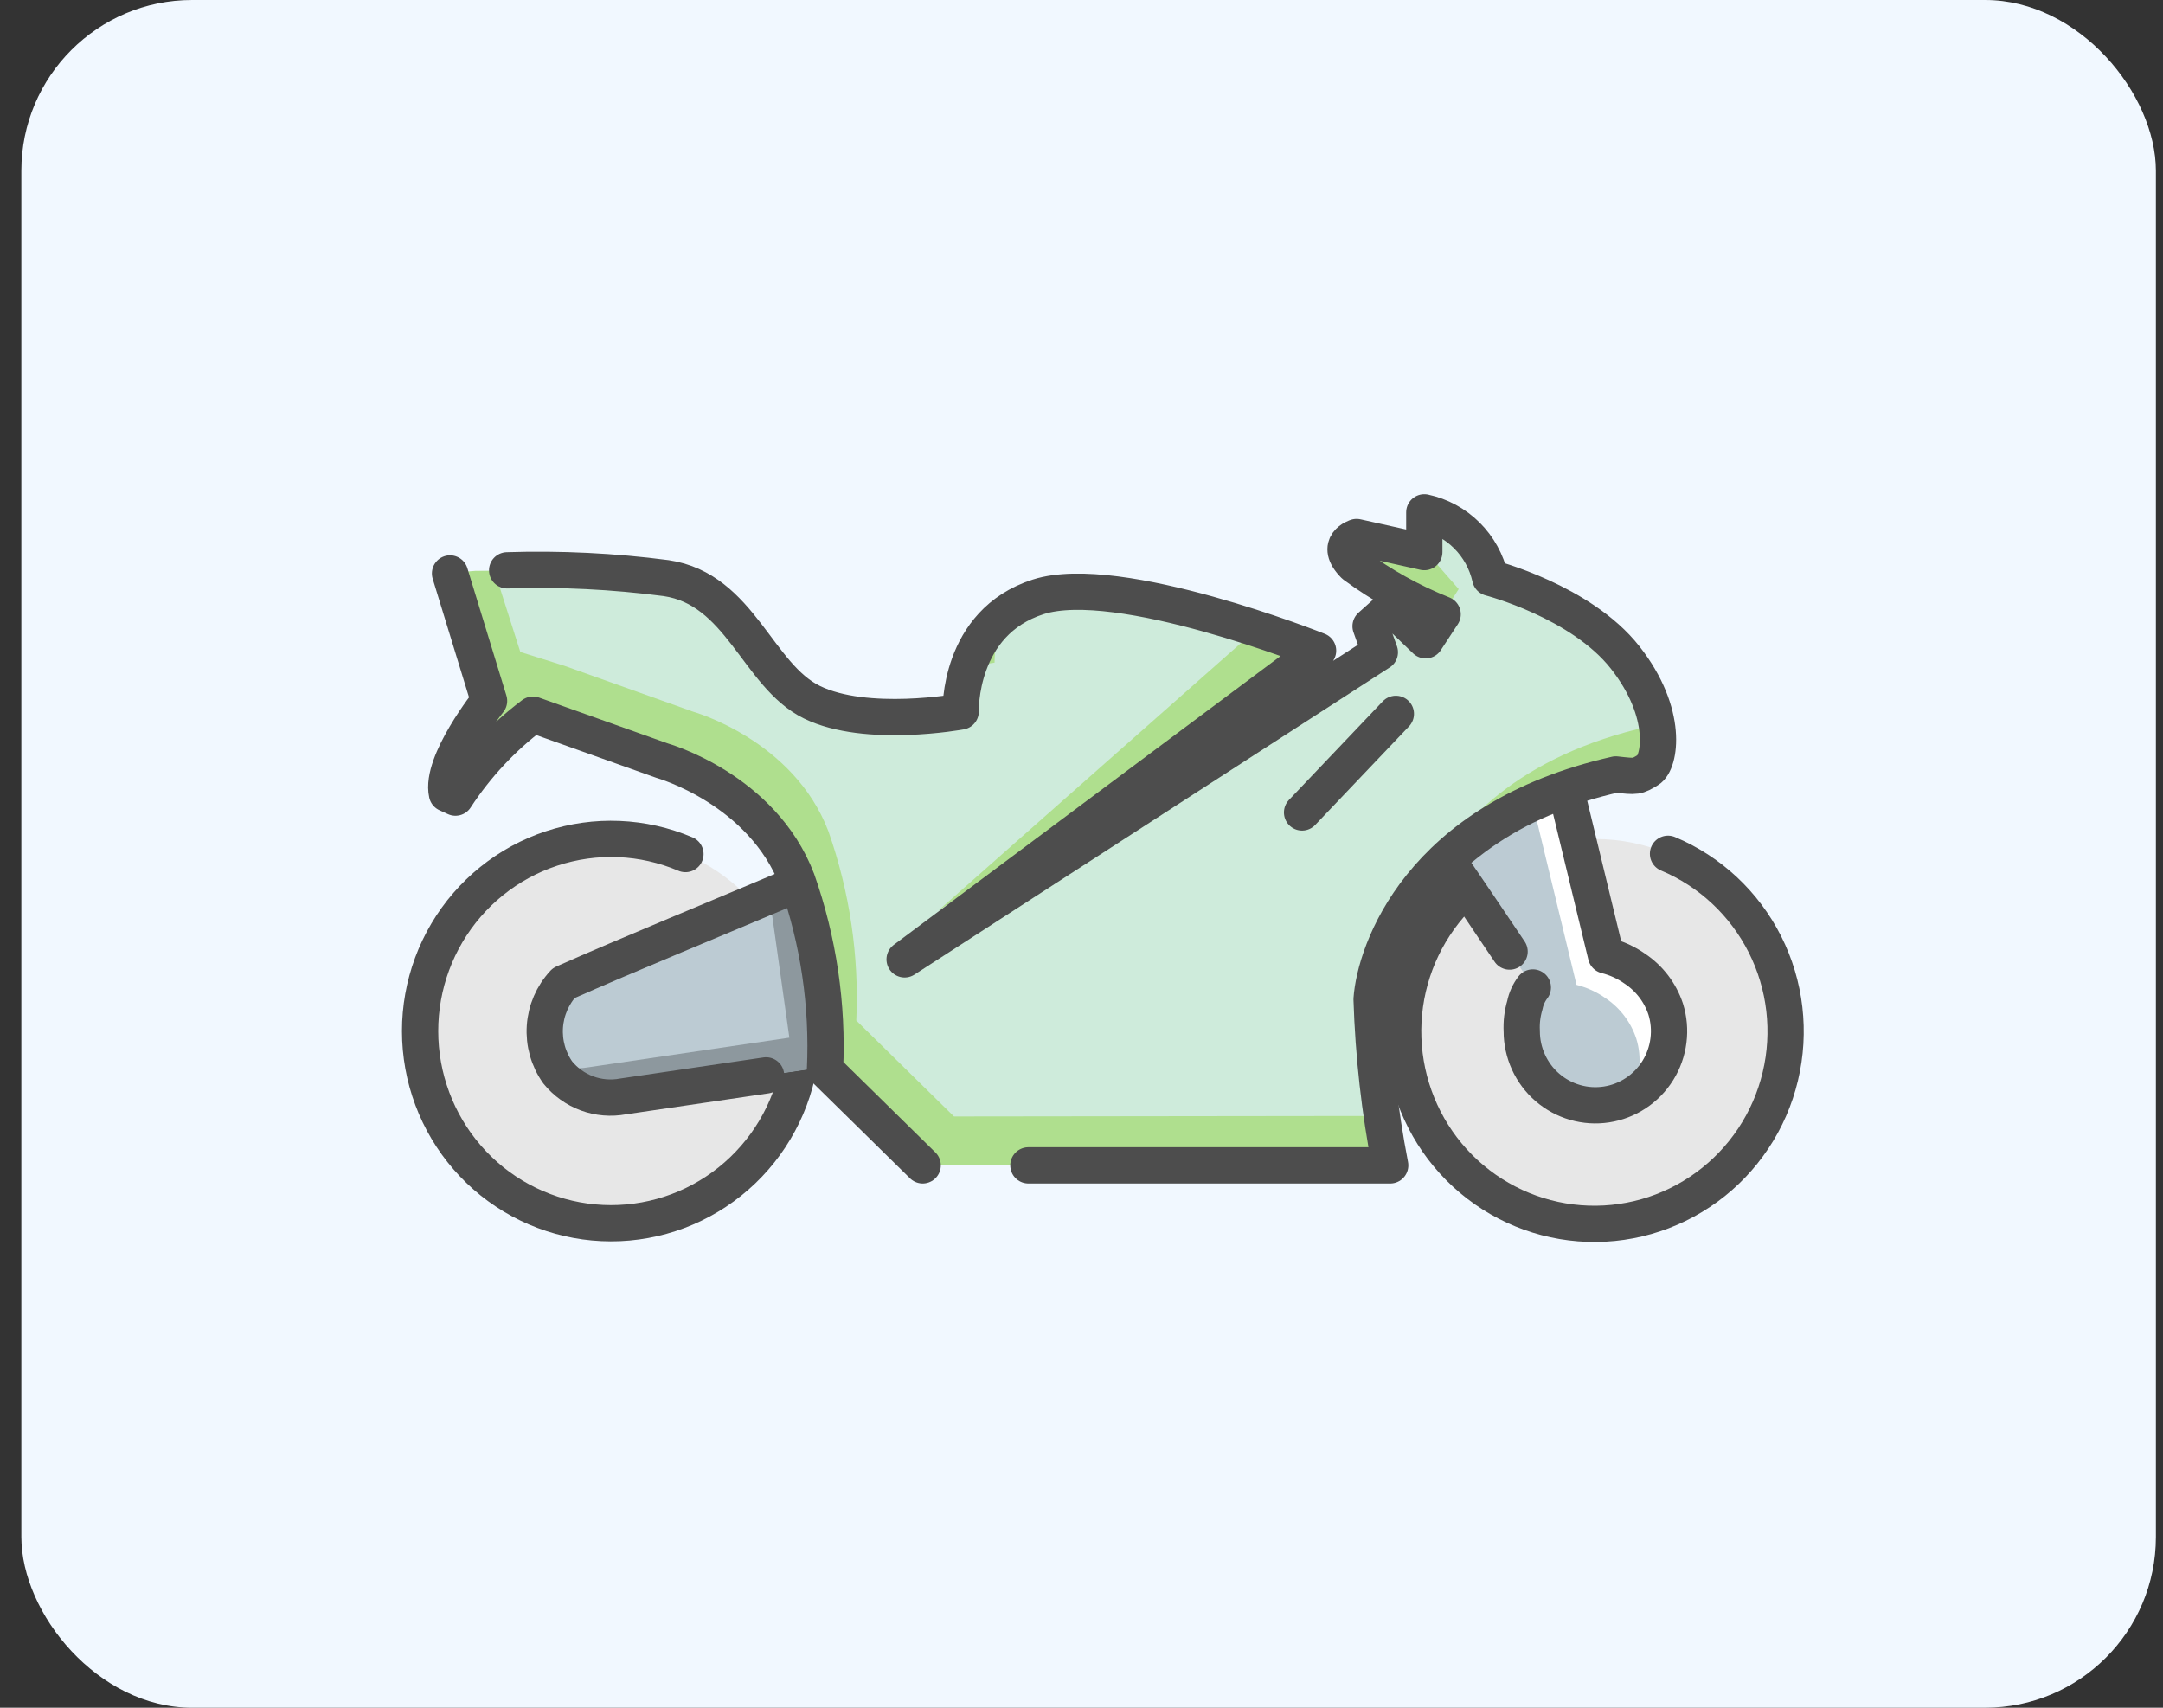 <svg width="76" height="60" viewBox="0 0 76 60" fill="none" xmlns="http://www.w3.org/2000/svg">
<rect x="0" y="0" width="76" height="60" fill="#333333" stroke="none"/>
<rect x="0.75" width="75" height="60" rx="6" fill="#F1F8FF"/>
<path d="M21.469 43C25.18 43 28.189 39.973 28.189 36.238C28.189 32.504 25.18 29.477 21.469 29.477C17.758 29.477 14.75 32.504 14.75 36.238C14.75 39.973 17.758 43 21.469 43Z" fill="#E7E7E7"/>
<path d="M26.918 32.282C27.864 33.606 28.303 35.23 28.152 36.855C28.001 38.479 27.271 39.994 26.096 41.118C24.922 42.243 23.382 42.901 21.762 42.972C20.143 43.043 18.552 42.521 17.285 41.504C16.018 40.486 15.16 39.041 14.869 37.436C14.579 35.831 14.875 34.175 15.704 32.773C16.534 31.371 17.839 30.318 19.38 29.81C20.92 29.301 22.591 29.371 24.084 30.007" stroke="#4D4D4D" stroke-width="1.274" stroke-linecap="round" stroke-linejoin="round"/>
<path d="M28.951 37.481L21.887 38.523C21.466 38.601 21.031 38.565 20.629 38.417C20.226 38.269 19.871 38.015 19.599 37.682C19.267 37.215 19.107 36.646 19.145 36.073C19.183 35.5 19.417 34.958 19.807 34.539C21.987 33.57 25.383 32.181 28.052 31.048L28.951 37.481Z" fill="#BCCBD3"/>
<path d="M28.044 31.057L27.036 31.487L27.735 36.458L20.671 37.499C20.248 37.569 19.814 37.532 19.409 37.39C19.464 37.495 19.528 37.596 19.599 37.691C19.871 38.024 20.227 38.278 20.63 38.426C21.032 38.574 21.466 38.61 21.888 38.532L28.952 37.49L28.044 31.057Z" fill="#8D989E"/>
<path d="M26.917 37.783L21.887 38.523C21.466 38.601 21.031 38.565 20.629 38.417C20.226 38.269 19.871 38.015 19.599 37.682C19.267 37.215 19.107 36.646 19.145 36.073C19.183 35.5 19.417 34.958 19.807 34.539C21.987 33.57 25.383 32.181 28.052 31.048" stroke="#4D4D4D" stroke-width="1.274" stroke-linecap="round" stroke-linejoin="round"/>
<path d="M56.029 43C59.74 43 62.748 39.973 62.748 36.238C62.748 32.504 59.74 29.477 56.029 29.477C52.318 29.477 49.31 32.504 49.31 36.238C49.31 39.973 52.318 43 56.029 43Z" fill="#E7E7E7"/>
<path d="M58.608 29.997C60.083 30.616 61.29 31.744 62.014 33.179C62.737 34.613 62.928 36.26 62.553 37.823C62.179 39.387 61.263 40.764 59.969 41.709C58.676 42.654 57.09 43.105 55.497 42.979C53.904 42.854 52.407 42.161 51.275 41.025C50.144 39.889 49.452 38.384 49.324 36.781C49.195 35.178 49.639 33.581 50.575 32.278C51.511 30.974 52.878 30.049 54.431 29.669" stroke="#4D4D4D" stroke-width="1.274" stroke-linecap="round" stroke-linejoin="round"/>
<path d="M58.499 35.462C58.306 34.881 57.926 34.383 57.419 34.045C57.111 33.828 56.766 33.67 56.402 33.579L54.994 27.759C53.459 28.274 52.048 29.108 50.853 30.208C52.306 32.3 53.877 34.694 53.877 34.694C53.731 34.875 53.629 35.088 53.578 35.315C53.49 35.612 53.453 35.921 53.469 36.229C53.468 36.604 53.549 36.975 53.705 37.316C53.86 37.657 54.087 37.961 54.37 38.205C54.653 38.45 54.985 38.63 55.343 38.733C55.702 38.837 56.078 38.861 56.447 38.804C56.816 38.748 57.168 38.612 57.479 38.405C57.791 38.199 58.054 37.927 58.252 37.609C58.449 37.291 58.576 36.933 58.623 36.561C58.671 36.189 58.638 35.811 58.526 35.453L58.499 35.462Z" fill="#BCCBD3"/>
<path d="M58.499 35.462C58.306 34.881 57.926 34.383 57.419 34.045C57.111 33.828 56.766 33.67 56.402 33.579L54.994 27.759C53.459 28.274 52.048 29.108 50.853 30.208L50.944 30.345C51.881 29.684 52.905 29.158 53.986 28.782L55.394 34.603C55.758 34.694 56.103 34.852 56.411 35.069C56.918 35.406 57.298 35.905 57.491 36.485C57.596 36.818 57.631 37.169 57.595 37.517C57.559 37.864 57.453 38.2 57.282 38.504C57.809 38.22 58.22 37.759 58.446 37.202C58.671 36.645 58.696 36.026 58.517 35.453L58.499 35.462Z" fill="white"/>
<path d="M53.859 34.694C53.72 34.877 53.623 35.089 53.578 35.315C53.49 35.611 53.453 35.92 53.469 36.229C53.468 36.604 53.549 36.975 53.705 37.316C53.86 37.657 54.087 37.961 54.37 38.205C54.653 38.45 54.985 38.63 55.343 38.733C55.702 38.837 56.078 38.861 56.447 38.804C56.816 38.748 57.168 38.611 57.479 38.405C57.791 38.199 58.054 37.927 58.252 37.609C58.449 37.291 58.576 36.933 58.623 36.561C58.671 36.189 58.638 35.81 58.526 35.452C58.333 34.872 57.953 34.374 57.446 34.036C57.138 33.819 56.793 33.661 56.429 33.57L55.021 27.75C53.475 28.264 52.055 29.102 50.853 30.207C51.634 31.34 52.452 32.556 53.042 33.433" stroke="#4D4D4D" stroke-width="1.274" stroke-linecap="round" stroke-linejoin="round"/>
<path d="M17.175 24.625C17.175 24.625 15.45 26.79 15.695 27.887L15.994 28.024C16.728 26.901 17.649 25.914 18.718 25.109L23.259 26.726C23.259 26.726 26.773 27.713 27.999 30.92C28.75 33.053 29.083 35.312 28.979 37.572L32.412 40.944H48.892C48.519 39.019 48.3 37.066 48.239 35.105C48.357 33.461 49.891 28.773 56.819 27.21C57.555 27.293 57.555 27.293 57.964 27.046C58.372 26.799 58.699 25.072 57.146 23.099C55.594 21.125 52.406 20.303 52.406 20.303C52.28 19.736 51.995 19.218 51.584 18.81C51.174 18.402 50.655 18.121 50.091 18V19.398L47.666 18.868C47.666 18.868 46.849 19.115 47.585 19.855C48.543 20.561 49.586 21.141 50.69 21.582L50.091 22.496L48.892 21.344L48.157 22.002L48.484 22.916L31.785 33.707L46.313 22.861C46.313 22.861 39.303 20.065 36.48 20.97C33.656 21.874 33.755 24.999 33.755 24.999C33.755 24.999 30.441 25.611 28.525 24.67C26.609 23.729 26.019 20.695 23.404 20.312C21.207 20.058 18.994 19.975 16.784 20.065L15.804 20.147L17.175 24.625Z" fill="#CEEBDB"/>
<path d="M46.359 22.861L44.179 22.084L32.974 31.989L42.055 26.087L46.359 22.861ZM51.253 20.696L50.1 19.38L47.666 18.868C47.666 18.868 46.849 19.115 47.584 19.855C48.201 20.357 48.882 20.772 49.609 21.089L50.69 21.582L51.253 20.696ZM48.129 21.957V22.075L49.037 21.491L48.838 21.299L48.129 21.957ZM58.227 25.52H57.945C53.341 26.553 51.126 28.974 50.127 31.003C51.884 29.063 54.226 27.76 56.792 27.293C57.528 27.375 57.528 27.375 57.936 27.128C58.181 26.918 58.372 26.333 58.254 25.52H58.227ZM33.519 39.226L30.087 35.855C30.19 33.594 29.857 31.335 29.106 29.203C27.88 25.995 24.366 25.009 24.366 25.009L19.826 23.391L18.282 22.907L17.374 20.056H16.703L15.722 20.138L17.093 24.616C17.093 24.616 15.368 26.781 15.604 27.878L15.903 28.015C16.637 26.892 17.558 25.905 18.628 25.1L23.168 26.717C23.168 26.717 26.682 27.704 27.907 30.911C28.659 33.044 28.992 35.303 28.888 37.563L32.321 40.935H48.892C48.892 40.935 48.756 40.195 48.611 39.208L33.519 39.226ZM35.19 21.683C34.659 22.14 34.261 22.734 34.037 23.4C34.563 23.346 34.945 23.282 34.945 23.282C34.95 22.733 35.045 22.19 35.226 21.673L35.19 21.683Z" fill="#AFDF8E"/>
<path d="M36.134 40.944H48.847C48.473 39.019 48.255 37.066 48.193 35.105C48.311 33.461 49.846 28.773 56.774 27.21C57.509 27.293 57.509 27.293 57.918 27.046C58.327 26.799 58.653 25.072 57.101 23.099C55.548 21.125 52.361 20.303 52.361 20.303C52.234 19.736 51.949 19.218 51.538 18.81C51.128 18.402 50.61 18.121 50.045 18V19.398L47.666 18.868C47.666 18.868 46.849 19.115 47.584 19.855C48.543 20.561 49.586 21.141 50.69 21.582L50.091 22.496L48.892 21.344L48.157 22.002L48.483 22.916L31.785 33.707L46.313 22.861C46.313 22.861 39.303 20.065 36.479 20.97C33.655 21.874 33.755 24.999 33.755 24.999C33.755 24.999 30.441 25.611 28.525 24.67C26.609 23.729 26.019 20.695 23.404 20.312C21.553 20.07 19.685 19.978 17.819 20.038" stroke="#4D4D4D" stroke-width="1.274" stroke-linecap="round" stroke-linejoin="round"/>
<path d="M15.812 20.148L17.184 24.625C17.184 24.625 15.458 26.79 15.704 27.887L16.003 28.024C16.736 26.901 17.658 25.914 18.727 25.109L23.267 26.726C23.267 26.726 26.782 27.713 28.007 30.921C28.759 33.053 29.092 35.312 28.988 37.572L32.42 40.944" stroke="#4D4D4D" stroke-width="1.274" stroke-linecap="round" stroke-linejoin="round"/>
<path d="M49.046 25.081L45.75 28.545" stroke="#4D4D4D" stroke-width="1.274" stroke-linecap="round" stroke-linejoin="round"/>
</svg>
